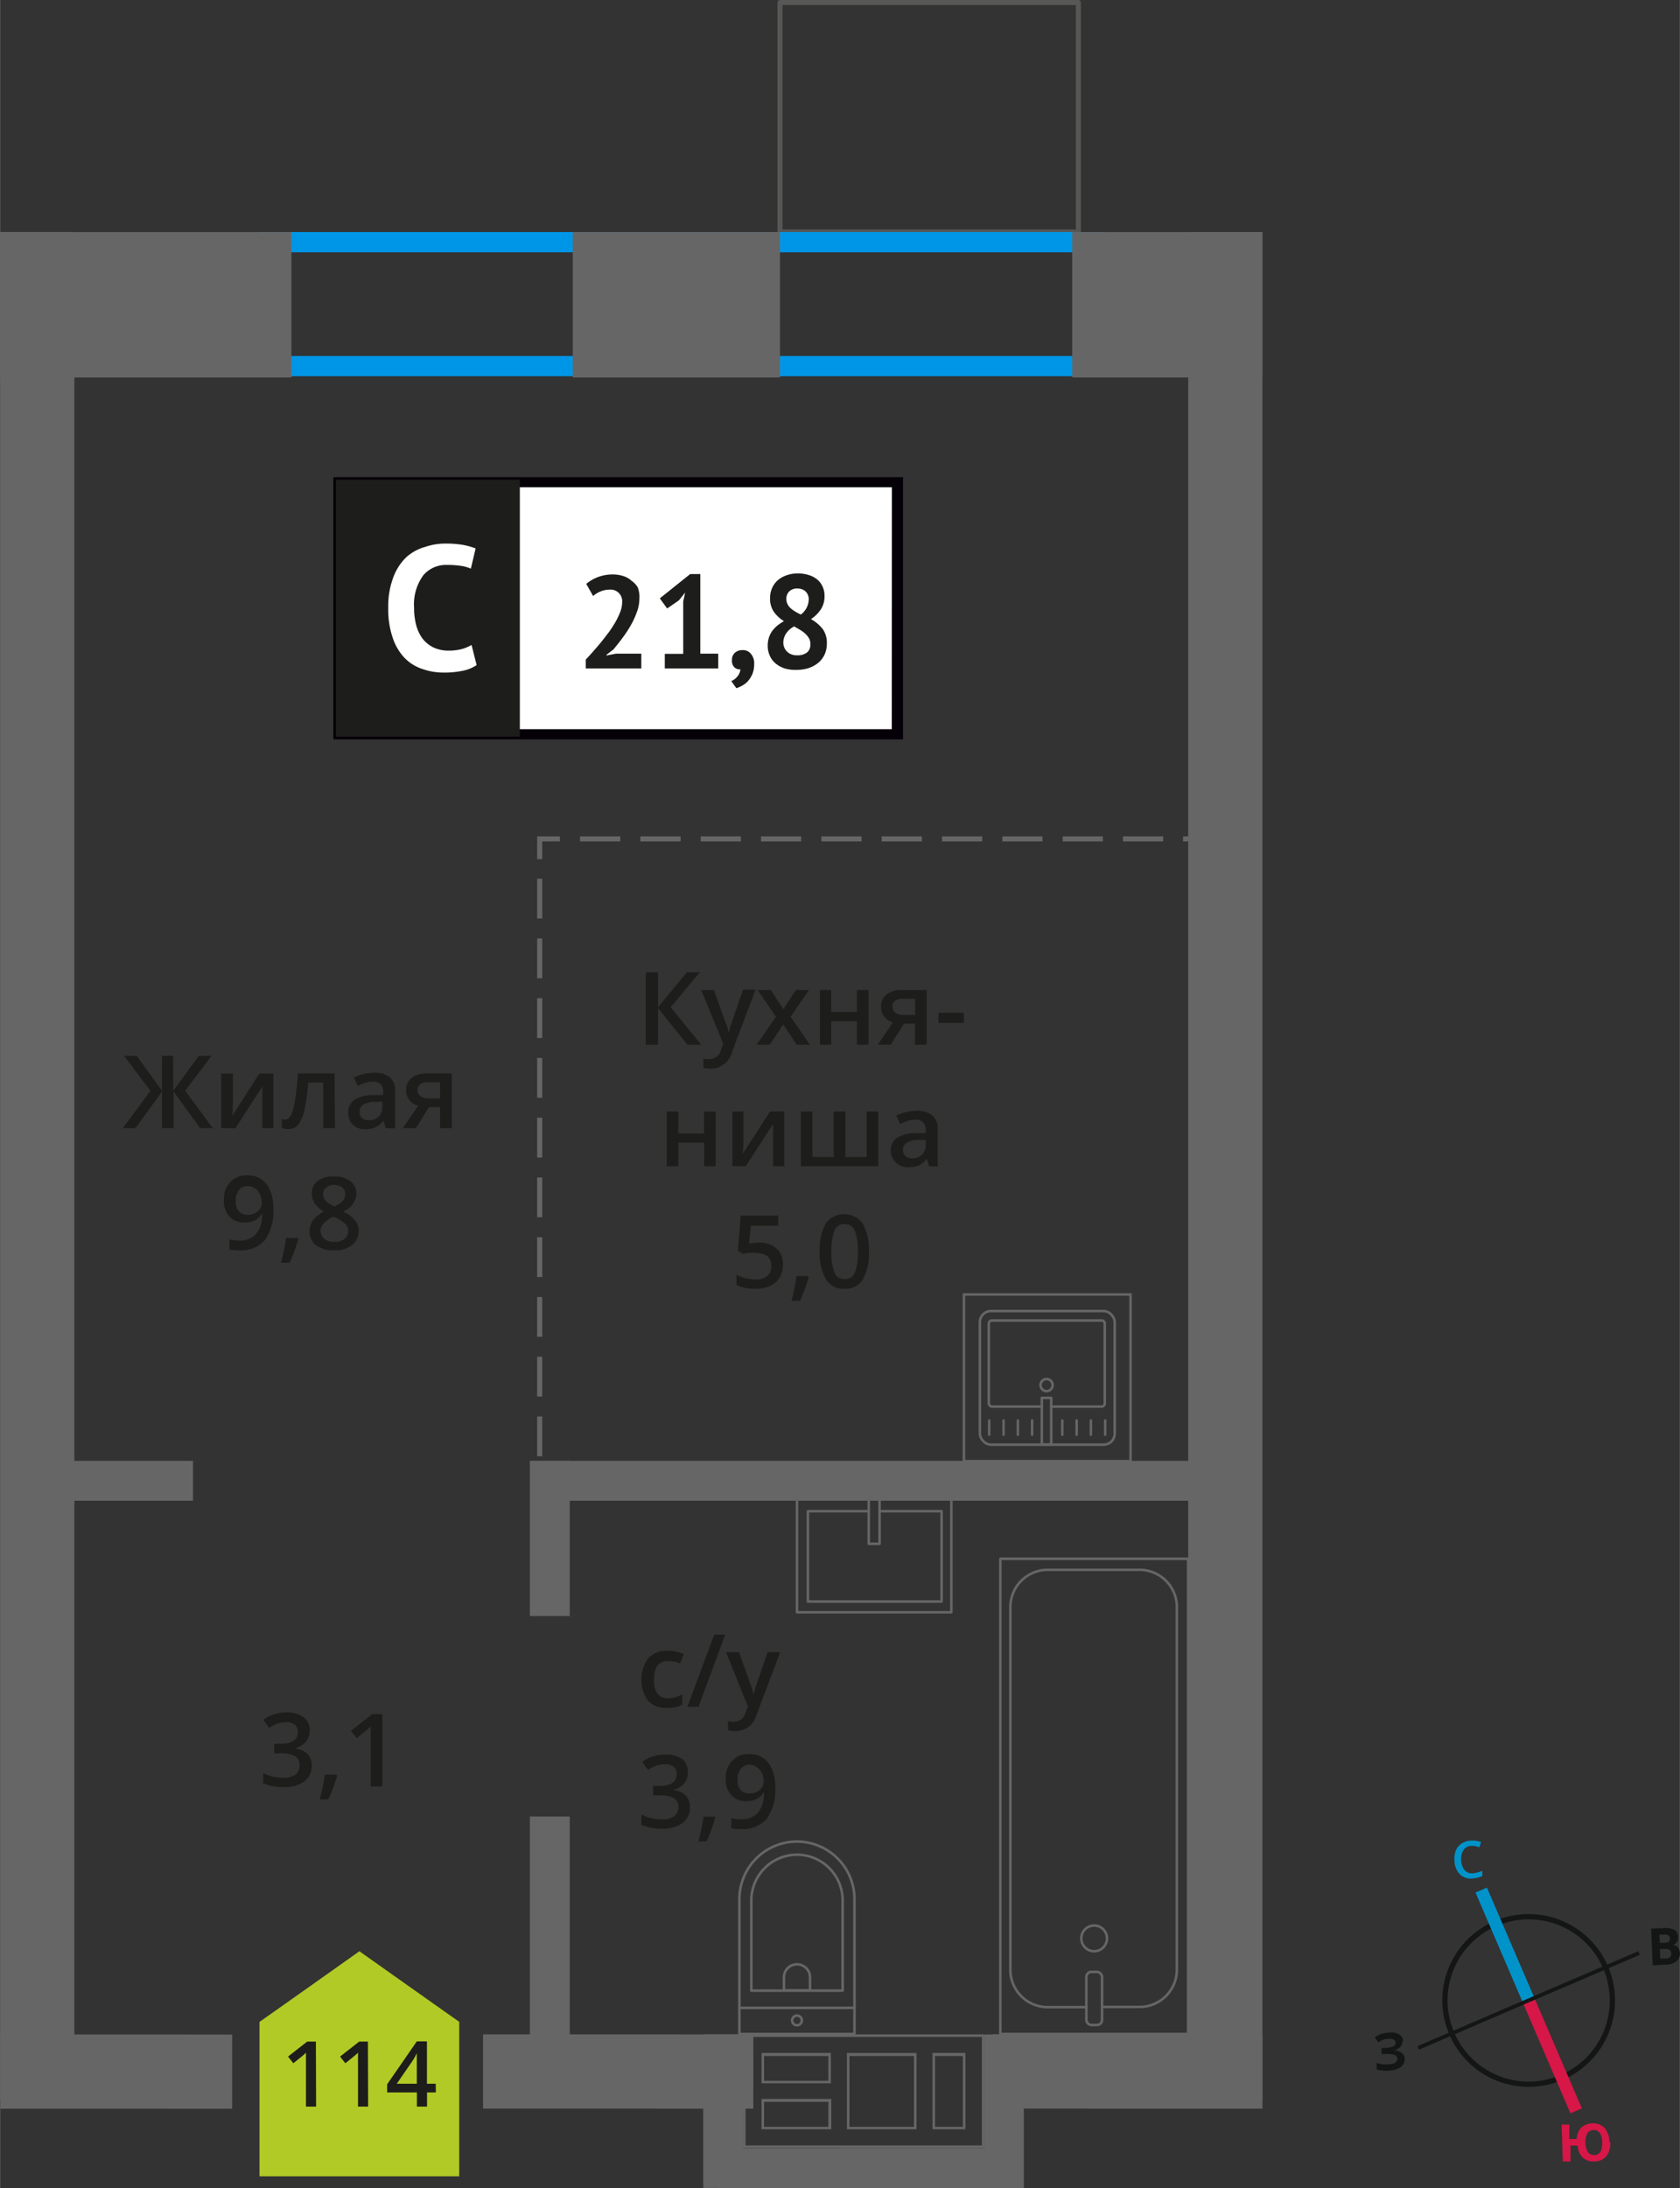 <svg xmlns="http://www.w3.org/2000/svg" width="58.55mm" height="76.21mm" viewBox="0 0 165.96 216.04"><rect x="0" y="0" width="165.96" height="216.04" fill="#333333" stroke="none"/><defs><style>.cls-1,.cls-13,.cls-14,.cls-15,.cls-4,.cls-5,.cls-6,.cls-7{fill:none;}.cls-1{stroke:#575756;}.cls-1,.cls-7{stroke-linecap:round;stroke-linejoin:round;}.cls-1,.cls-12,.cls-4,.cls-5,.cls-6{stroke-width:0.5px;}.cls-2{fill:#0096e7;}.cls-3{fill:#666;}.cls-4,.cls-5,.cls-6,.cls-7{stroke:#666;}.cls-13,.cls-14,.cls-15,.cls-4,.cls-5,.cls-6{stroke-miterlimit:10;}.cls-5{stroke-dasharray:3.93 1.97;}.cls-6{stroke-dasharray:3.97 1.99;}.cls-7{stroke-width:0.25px;}.cls-12,.cls-8{fill:#1d1d1b;}.cls-9{fill:#b2ca25;fill-rule:evenodd;}.cls-10{fill:#fff;}.cls-11{fill:#050007;}.cls-12{stroke:#1d1d1b;stroke-miterlimit:22.93;}.cls-13{stroke:#141515;stroke-width:0.52px;}.cls-14{stroke:#0093ca;}.cls-14,.cls-15{stroke-width:1.23px;}.cls-15{stroke:#d61747;}.cls-16{fill:#141515;}.cls-17{fill:#0093ca;}.cls-18{fill:#d61747;}</style></defs><g id="text"><rect class="cls-1" x="77.05" y="0.25" width="29.48" height="22.66"/><path class="cls-2" d="M107.34,24.91V35.15H27.68V24.91h79.66m2-2H25.68V37.15h83.66V22.91Z"/><rect class="cls-3" y="22.91" width="28.78" height="14.36" transform="translate(28.78 60.18) rotate(-180)"/><rect class="cls-3" x="56.58" y="22.91" width="20.47" height="14.36" transform="matrix(-1, 0, 0, -1, 133.63, 60.18)"/><rect class="cls-3" x="105.92" y="22.91" width="18.78" height="14.36" transform="translate(230.62 60.18) rotate(-180)"/><rect class="cls-3" y="200.88" width="22.9" height="7.33" transform="translate(22.89 409.09) rotate(-179.99)"/><rect class="cls-3" x="47.71" y="200.88" width="26.7" height="7.33" transform="translate(122.09 409.09) rotate(-179.99)"/><rect class="cls-3" x="98.01" y="200.88" width="26.7" height="7.33" transform="translate(222.69 409.1) rotate(-179.99)"/><rect class="cls-3" x="-88.58" y="111.48" width="184.49" height="7.33" transform="translate(118.82 111.48) rotate(90)"/><rect class="cls-3" x="28.79" y="111.48" width="184.49" height="7.33" transform="translate(236.19 -5.88) rotate(90)"/><rect class="cls-3" x="46.64" y="149.94" width="15.33" height="3.94" transform="translate(206.22 97.59) rotate(90)"/><rect class="cls-3" x="41.84" y="189.86" width="24.94" height="3.94" transform="translate(246.14 137.52) rotate(90)"/><rect class="cls-3" x="56.11" y="144.24" width="65.91" height="3.94"/><rect class="cls-3" x="3.83" y="144.24" width="15.23" height="3.94"/><line class="cls-4" x1="53.31" y1="147.75" x2="53.31" y2="145.75"/><line class="cls-5" x1="53.31" y1="143.79" x2="53.31" y2="85.81"/><polyline class="cls-4" points="53.31 84.83 53.31 82.83 55.31 82.83"/><line class="cls-6" x1="57.3" y1="82.83" x2="115.88" y2="82.83"/><line class="cls-4" x1="116.87" y1="82.83" x2="118.87" y2="82.83"/><path class="cls-3" d="M73.65,201.12H97v10.71H73.65V201.12m8.43,4.58v-3H75.23v3h6.85m8.46,4.55v-7.54H83.66v7.53h6.88m1.58,0h3.25v-7.54H92.12v7.54m-10,0v-3H75.23v3h6.85m-8.68-9.37v11.21H97.2V200.87H73.4Zm8.43,4.58H75.48V203h6.35v2.49ZM90.29,210H83.91v-7h6.38v7Zm2.08,0v-7h2.75v7Zm-10.54,0H75.48v-2.47h6.35V210Z"/><rect class="cls-3" x="63.86" y="206.49" width="15.16" height="3.94" transform="translate(-137.02 279.89) rotate(-90)"/><rect class="cls-3" x="91.58" y="206.49" width="15.16" height="3.94" transform="translate(-109.29 307.62) rotate(-90)"/><rect class="cls-3" x="71.02" y="212.1" width="29.13" height="3.94"/><rect class="cls-3" x="82.95" y="212.1" width="17.2" height="3.94"/><rect class="cls-7" x="98.82" y="153.91" width="18.55" height="46.92"/><rect class="cls-7" x="107.32" y="194.7" width="1.55" height="5.24" rx="0.49"/><path class="cls-7" d="M107.32,198.18H103.5a3.69,3.69,0,0,1-3.69-3.68V158.7A3.69,3.69,0,0,1,103.5,155h9.08a3.68,3.68,0,0,1,3.68,3.68v35.8a3.68,3.68,0,0,1-3.68,3.68h-3.71"/><circle class="cls-7" cx="108.09" cy="191.39" r="1.27"/><path class="cls-7" d="M69.23,185.63H82.54a5.69,5.69,0,0,1,5.69,5.69v0A5.69,5.69,0,0,1,82.54,197H69.23a0,0,0,0,1,0,0V185.63a0,0,0,0,1,0,0Z" transform="translate(-112.59 270.06) rotate(-90)"/><path class="cls-7" d="M72,185.31h8.91a4.51,4.51,0,0,1,4.51,4.51v0a4.51,4.51,0,0,1-4.51,4.51H72a0,0,0,0,1,0,0v-9A0,0,0,0,1,72,185.31Z" transform="translate(-111.09 268.55) rotate(-90)"/><path class="cls-7" d="M77.42,193.93h1.34A1.29,1.29,0,0,1,80,195.22v0a1.29,1.29,0,0,1-1.29,1.29H77.42a0,0,0,0,1,0,0v-2.58a0,0,0,0,1,0,0Z" transform="translate(-116.49 273.95) rotate(-90)"/><circle class="cls-7" cx="78.73" cy="199.49" r="0.48"/><line class="cls-7" x1="73.04" y1="198.25" x2="84.42" y2="198.25"/><rect class="cls-7" x="80.66" y="145.88" width="11.38" height="15.25" transform="translate(239.86 67.15) rotate(90)"/><polyline class="cls-7" points="85.82 147.81 85.82 152.43 86.89 152.43 86.89 147.81"/><polyline class="cls-7" points="85.82 149.21 79.81 149.21 79.81 158.13 93.02 158.13 93.02 149.21 86.89 149.21"/><rect class="cls-7" x="96.79" y="129.45" width="13.32" height="13.19" rx="1.09" transform="translate(206.91 272.09) rotate(180)"/><path class="cls-7" d="M102.93,138.88H98a.33.33,0,0,1-.32-.32V130.7a.32.32,0,0,1,.32-.32h10.83a.31.31,0,0,1,.31.32v7.86a.32.32,0,0,1-.31.32h-5"/><circle class="cls-7" cx="103.39" cy="136.76" r="0.6"/><rect class="cls-7" x="102.93" y="138.03" width="0.93" height="4.61" transform="translate(206.78 280.66) rotate(180)"/><line class="cls-7" x1="109.18" y1="141.66" x2="109.18" y2="140.25"/><line class="cls-7" x1="107.77" y1="141.66" x2="107.77" y2="140.25"/><line class="cls-7" x1="106.36" y1="141.66" x2="106.36" y2="140.25"/><line class="cls-7" x1="104.94" y1="141.66" x2="104.94" y2="140.25"/><line class="cls-7" x1="101.96" y1="141.66" x2="101.96" y2="140.25"/><line class="cls-7" x1="100.55" y1="141.66" x2="100.55" y2="140.25"/><line class="cls-7" x1="99.14" y1="141.66" x2="99.14" y2="140.25"/><line class="cls-7" x1="97.72" y1="141.66" x2="97.72" y2="140.25"/><path class="cls-3" d="M111.56,127.94v16.21H95.35V127.94h16.21m.25-.25H95.1V144.4h16.71V127.69Z"/><path class="cls-8" d="M30.58,170.89a1.63,1.63,0,0,1-.4,1.13,2,2,0,0,1-1.11.61v0a2.2,2.2,0,0,1,1.29.54,1.5,1.5,0,0,1,.43,1.13,1.87,1.87,0,0,1-.73,1.59,3.27,3.27,0,0,1-2.07.56,4.76,4.76,0,0,1-2-.38v-1a4.82,4.82,0,0,0,1.94.47,2.12,2.12,0,0,0,1.24-.31,1.12,1.12,0,0,0,.41-1,.89.89,0,0,0-.46-.84,2.85,2.85,0,0,0-1.42-.27h-.62v-.94h.63c1.14,0,1.71-.39,1.71-1.18a.89.89,0,0,0-.3-.71,1.38,1.38,0,0,0-.88-.24,2.54,2.54,0,0,0-.78.11,3.9,3.9,0,0,0-.89.45l-.56-.8a3.74,3.74,0,0,1,2.28-.73,2.69,2.69,0,0,1,1.68.47A1.5,1.5,0,0,1,30.58,170.89Z"/><path class="cls-8" d="M33.29,175.34a16.51,16.51,0,0,1-.86,2.33h-.85a21.94,21.94,0,0,0,.51-2.45h1.13Z"/><path class="cls-8" d="M37.76,176.39H36.61v-4.61c0-.55,0-1,0-1.31l-.28.26-1.09.89-.58-.72,2.1-1.65h1Z"/><path class="cls-8" d="M65.87,168.63a2.38,2.38,0,0,1-1.87-.72,3.64,3.64,0,0,1,0-4.14A2.49,2.49,0,0,1,66,163a3.66,3.66,0,0,1,1.54.32l-.35.92A3.38,3.38,0,0,0,66,164c-.93,0-1.4.62-1.4,1.86a2.27,2.27,0,0,0,.35,1.37,1.21,1.21,0,0,0,1,.45,3,3,0,0,0,1.45-.38v1a2.16,2.16,0,0,1-.65.26A4.16,4.16,0,0,1,65.87,168.63Z"/><path class="cls-8" d="M71.64,161.39,69,168.53H67.9l2.66-7.14Z"/><path class="cls-8" d="M71.72,163.13H73l1.1,3.06a5.39,5.39,0,0,1,.33,1.23h0c0-.18.09-.39.16-.65s.49-1.47,1.24-3.64h1.24l-2.31,6.12a2.19,2.19,0,0,1-2.1,1.68,3.65,3.65,0,0,1-.74-.08v-.91a2.68,2.68,0,0,0,.59.06,1.2,1.2,0,0,0,1.17-1l.2-.51Z"/><path class="cls-8" d="M67.94,175a1.67,1.67,0,0,1-.39,1.13,2,2,0,0,1-1.11.61v0a2.13,2.13,0,0,1,1.28.53,1.54,1.54,0,0,1,.43,1.14,1.89,1.89,0,0,1-.72,1.59,3.37,3.37,0,0,1-2.07.56,4.68,4.68,0,0,1-2-.39v-1a4.68,4.68,0,0,0,1,.35,4.22,4.22,0,0,0,1,.12,2,2,0,0,0,1.24-.31,1.09,1.09,0,0,0,.41-.95.91.91,0,0,0-.45-.84,2.89,2.89,0,0,0-1.43-.27h-.62v-.93h.63c1.14,0,1.71-.39,1.71-1.18a.87.87,0,0,0-.3-.71,1.29,1.29,0,0,0-.87-.25,2.61,2.61,0,0,0-.79.12,3.41,3.41,0,0,0-.88.44l-.57-.8a3.78,3.78,0,0,1,2.28-.72,2.72,2.72,0,0,1,1.69.46A1.53,1.53,0,0,1,67.94,175Z"/><path class="cls-8" d="M70.65,179.48a15,15,0,0,1-.86,2.34H69c.22-.88.39-1.7.5-2.45h1.13Z"/><path class="cls-8" d="M76.58,176.44a4.89,4.89,0,0,1-.85,3.15,3.11,3.11,0,0,1-2.56,1,4,4,0,0,1-.93-.08v-1a3.28,3.28,0,0,0,.88.12,2.25,2.25,0,0,0,1.73-.62,3,3,0,0,0,.62-2h-.06a1.68,1.68,0,0,1-.69.64,2.19,2.19,0,0,1-1,.19,1.88,1.88,0,0,1-1.48-.59,2.26,2.26,0,0,1-.55-1.62,2.47,2.47,0,0,1,.63-1.78,2.25,2.25,0,0,1,1.71-.66,2.26,2.26,0,0,1,2.2,1.45A4.11,4.11,0,0,1,76.58,176.44Zm-2.49-2.19a1.1,1.1,0,0,0-.91.39,1.69,1.69,0,0,0-.32,1.09,1.42,1.42,0,0,0,.3,1,1.1,1.1,0,0,0,.89.35,1.43,1.43,0,0,0,1-.35,1.05,1.05,0,0,0,.39-.81,2,2,0,0,0-.16-.81,1.51,1.51,0,0,0-.48-.6A1.12,1.12,0,0,0,74.09,174.25Z"/><polygon class="cls-9" points="45.36 199.63 45.36 199.63 40.43 196.15 35.5 192.66 30.57 196.15 25.64 199.63 25.63 199.63 25.63 199.63 25.63 214.88 45.36 214.88 45.36 199.63 45.36 199.63"/><path class="cls-8" d="M31.22,208h-1v-4.15c0-.49,0-.89,0-1.18a3,3,0,0,1-.25.24l-1,.81-.52-.66,1.89-1.48h.86Z"/><path class="cls-8" d="M36.36,208h-1v-4.15c0-.49,0-.89,0-1.18l-.25.24-1,.81-.52-.66,1.89-1.48h.86Z"/><path class="cls-8" d="M43.05,206.6h-.87V208h-1v-1.4H38.24v-.8l2.93-4.24h1v4.18h.87Zm-1.88-.86v-1.61c0-.57,0-1,0-1.41h0a5.12,5.12,0,0,1-.38.7l-1.6,2.32Z"/><rect class="cls-10" x="33.42" y="47.62" width="54.7" height="24.87"/><path class="cls-11" d="M88.12,48.11H34V72h54.1Zm-54.64-1H89.21V73H32.93V47.12Z"/><rect class="cls-12" x="33.42" y="47.62" width="17.68" height="24.87"/><path class="cls-8" d="M63.16,59.09a3.78,3.78,0,0,1-.25,1.34,7.93,7.93,0,0,1-.61,1.33A11.83,11.83,0,0,1,61.48,63c-.3.41-.6.78-.88,1.12l-.69.53v.07l.94-.18h2.5V66H57.86v-.87c.2-.22.44-.47.7-.77s.53-.6.79-.92.52-.67.78-1a12.43,12.43,0,0,0,.68-1.05,7.08,7.08,0,0,0,.47-1,2.74,2.74,0,0,0,.18-.94,1.15,1.15,0,0,0-1.28-1.23,2.29,2.29,0,0,0-.86.18,2.51,2.51,0,0,0-.73.45l-.68-1.2a4.23,4.23,0,0,1,1.15-.67,4.13,4.13,0,0,1,1.52-.26,3.44,3.44,0,0,1,1,.16,2.18,2.18,0,0,1,.8.46A2.07,2.07,0,0,1,63,58,2.62,2.62,0,0,1,63.16,59.09Z"/><path class="cls-8" d="M65.67,64.56h1.82V59.4l.19-.89-.62.77-1.16.8-.72-1,3-2.4h1v7.86h1.77V66H65.67Z"/><path class="cls-8" d="M72.31,65.16a.89.89,0,0,1,.29-.71,1.06,1.06,0,0,1,.72-.26,1,1,0,0,1,.86.37,1.41,1.41,0,0,1,.32,1,2.57,2.57,0,0,1-.18,1,2.71,2.71,0,0,1-.45.71,2.17,2.17,0,0,1-.58.44,3.07,3.07,0,0,1-.55.24l-.5-.7a1.52,1.52,0,0,0,.61-.47,1.23,1.23,0,0,0,.29-.69.78.78,0,0,1-.57-.18A.88.88,0,0,1,72.31,65.16Z"/><path class="cls-8" d="M75.84,63.76a2.62,2.62,0,0,1,.12-.82,2.65,2.65,0,0,1,.33-.65,3.64,3.64,0,0,1,.51-.53,6,6,0,0,1,.64-.43,3.38,3.38,0,0,1-1-.93,2.27,2.27,0,0,1-.37-1.31,2.48,2.48,0,0,1,.19-1,2.26,2.26,0,0,1,.55-.78,2.65,2.65,0,0,1,.87-.5,3.19,3.19,0,0,1,1.15-.19,3.59,3.59,0,0,1,1.07.16,2.44,2.44,0,0,1,.83.44,1.92,1.92,0,0,1,.53.7,2.12,2.12,0,0,1,.19.91,2.33,2.33,0,0,1-.34,1.3,3.39,3.39,0,0,1-1,1,3.88,3.88,0,0,1,1.18,1,2.35,2.35,0,0,1,.39,1.41,2.61,2.61,0,0,1-.21,1.06,2.35,2.35,0,0,1-.61.82,3,3,0,0,1-.94.53,3.77,3.77,0,0,1-1.2.19A3.65,3.65,0,0,1,77.52,66a2.78,2.78,0,0,1-.9-.49,2,2,0,0,1-.57-.76A2.25,2.25,0,0,1,75.84,63.76Zm4.21-.17A1.06,1.06,0,0,0,79.9,63a1.93,1.93,0,0,0-.37-.45,3.34,3.34,0,0,0-.51-.37l-.57-.33a2.12,2.12,0,0,0-.84.77,1.66,1.66,0,0,0-.23.81,1.25,1.25,0,0,0,.36.9,1.31,1.31,0,0,0,1,.37,1.49,1.49,0,0,0,1-.29A1,1,0,0,0,80.05,63.59Zm-2.37-4.48a1.18,1.18,0,0,0,.12.55,1.3,1.3,0,0,0,.32.41,3.17,3.17,0,0,0,.46.33c.17.1.34.19.53.28a1.91,1.91,0,0,0,.78-1.46,1.06,1.06,0,0,0-.32-.83,1.12,1.12,0,0,0-.78-.28,1.08,1.08,0,0,0-.84.3A1,1,0,0,0,77.68,59.11Z"/><path class="cls-10" d="M47.08,65.67a3.79,3.79,0,0,1-1.43.57,8.8,8.8,0,0,1-1.78.17,6.33,6.33,0,0,1-2.1-.34A4.33,4.33,0,0,1,40,65a5.25,5.25,0,0,1-1.2-2,8.57,8.57,0,0,1-.45-3,8,8,0,0,1,.5-3,5.29,5.29,0,0,1,1.3-2A4.62,4.62,0,0,1,42,54a6.06,6.06,0,0,1,2-.33,10,10,0,0,1,1.78.14,7.11,7.11,0,0,1,1.2.34l-.47,2a3.51,3.51,0,0,0-1-.28,8.47,8.47,0,0,0-1.34-.09,2.93,2.93,0,0,0-2.34,1A4.86,4.86,0,0,0,40.9,60a6.67,6.67,0,0,0,.21,1.73,3.88,3.88,0,0,0,.64,1.34,3.09,3.09,0,0,0,1.07.86,3.46,3.46,0,0,0,1.48.31,5.07,5.07,0,0,0,1.34-.16,4.09,4.09,0,0,0,.94-.4Z"/><path class="cls-8" d="M69.27,103.15H67.9L65,99.53v3.62H63.79V96H65v3.46L67.85,96h1.28l-2.88,3.45Z"/><path class="cls-8" d="M69.27,97.75h1.25l1.1,3.06A6.67,6.67,0,0,1,72,102h0a5,5,0,0,1,.16-.65c.08-.25.49-1.47,1.24-3.64h1.24l-2.31,6.12a2.2,2.2,0,0,1-2.1,1.69,3.06,3.06,0,0,1-.74-.09v-.91a2.61,2.61,0,0,0,.59.06,1.22,1.22,0,0,0,1.17-1l.2-.51Z"/><path class="cls-8" d="M76.65,100.39l-1.81-2.64h1.31l1.23,1.89,1.24-1.89h1.3l-1.82,2.64L80,103.15h-1.3l-1.33-2-1.33,2h-1.3Z"/><path class="cls-8" d="M82.11,97.75v2.17h2.54V97.75H85.8v5.4H84.65v-2.33H82.11v2.33H81v-5.4Z"/><path class="cls-8" d="M88,103.15H86.71l1.5-2.21a1.61,1.61,0,0,1-.86-.56,1.57,1.57,0,0,1-.31-1,1.44,1.44,0,0,1,.55-1.2,2.38,2.38,0,0,1,1.49-.43h2.46v5.4H90.39v-2.08H89.3Zm.17-3.76a.7.7,0,0,0,.31.63,1.59,1.59,0,0,0,.85.2h1.07v-1.6H89.14a1.2,1.2,0,0,0-.73.2A.67.67,0,0,0,88.16,99.39Z"/><path class="cls-8" d="M92.71,101v-1h2.51v1Z"/><path class="cls-8" d="M67,109.75v2.17h2.55v-2.17H70.7v5.4H69.56v-2.33H67v2.33H65.86v-5.4Z"/><path class="cls-8" d="M73.44,109.75v2.77c0,.32,0,.8-.08,1.42l2.71-4.19h1.41v5.4H76.37v-2.72q0-.23,0-.72c0-.34,0-.58,0-.74l-2.7,4.18H72.34v-5.4Z"/><path class="cls-8" d="M86.76,115.15H79.11v-5.4h1.15v4.49h2.1v-4.49h1.15v4.49h2.1v-4.49h1.15Z"/><path class="cls-8" d="M91.78,115.15l-.23-.75h0a2.22,2.22,0,0,1-.78.67,2.49,2.49,0,0,1-1,.18,1.7,1.7,0,0,1-1.24-.43A1.61,1.61,0,0,1,88,113.6a1.45,1.45,0,0,1,.62-1.26,3.69,3.69,0,0,1,1.89-.46l.94,0v-.29a1.1,1.1,0,0,0-.25-.77,1,1,0,0,0-.75-.26,2.61,2.61,0,0,0-.79.12,6.94,6.94,0,0,0-.73.29l-.38-.82a4.29,4.29,0,0,1,1-.35,4.37,4.37,0,0,1,1-.12,2.34,2.34,0,0,1,1.56.45,1.76,1.76,0,0,1,.52,1.41v3.64Zm-1.71-.78a1.46,1.46,0,0,0,1-.35,1.27,1.27,0,0,0,.38-1v-.47l-.7,0a2.41,2.41,0,0,0-1.18.27.85.85,0,0,0-.37.74.74.74,0,0,0,.22.56A.88.88,0,0,0,90.07,114.37Z"/><path class="cls-8" d="M75,122.69a2.46,2.46,0,0,1,1.71.58,2,2,0,0,1,.63,1.55,2.31,2.31,0,0,1-.71,1.79,3,3,0,0,1-2,.64,3.81,3.81,0,0,1-1.88-.39v-1a3.52,3.52,0,0,0,.91.35,4.19,4.19,0,0,0,.95.12,1.77,1.77,0,0,0,1.18-.34,1.27,1.27,0,0,0,.41-1c0-.85-.54-1.28-1.63-1.28a4.72,4.72,0,0,0-.57,0c-.22,0-.42.06-.59.1l-.51-.3.27-3.49h3.71v1h-2.7L74,122.8l.42-.07A4.87,4.87,0,0,1,75,122.69Z"/><path class="cls-8" d="M79.89,126.1a16.12,16.12,0,0,1-.86,2.34h-.84a24.85,24.85,0,0,0,.5-2.45h1.13Z"/><path class="cls-8" d="M85.83,123.58a5.11,5.11,0,0,1-.6,2.77,2,2,0,0,1-1.83.9,2,2,0,0,1-1.8-.93,4.92,4.92,0,0,1-.62-2.74,5.05,5.05,0,0,1,.6-2.78,2.25,2.25,0,0,1,3.63,0A5,5,0,0,1,85.83,123.58Zm-3.69,0a5.22,5.22,0,0,0,.3,2.09,1,1,0,0,0,1,.62,1,1,0,0,0,1-.63,5.27,5.27,0,0,0,.3-2.08,5.21,5.21,0,0,0-.3-2.07,1,1,0,0,0-1-.65,1,1,0,0,0-1,.63A5.26,5.26,0,0,0,82.14,123.58Z"/><path class="cls-8" d="M14.85,107.7l-2.6-3.45H13.5L16,107.71v-3.46h1.1v3.46l2.54-3.46h1.25l-2.6,3.45,2.72,3.69H19.76l-2.62-3.62v3.62H16v-3.62l-2.62,3.62H12.13Z"/><path class="cls-8" d="M23,106v2.77c0,.32,0,.8-.07,1.42L25.61,106H27v5.4H25.9v-2.72c0-.15,0-.39,0-.73s0-.57.05-.73l-2.7,4.18h-1.4V106Z"/><path class="cls-8" d="M33.08,111.39H31.93v-4.5H30.44a19.08,19.08,0,0,1-.37,2.71,3.57,3.57,0,0,1-.61,1.43,1.2,1.2,0,0,1-1,.45,1.65,1.65,0,0,1-.63-.11v-.9a.92.92,0,0,0,.36.07c.34,0,.6-.37.79-1.12a20.45,20.45,0,0,0,.44-3.43h3.63Z"/><path class="cls-8" d="M38.1,111.39l-.23-.75h0a2.22,2.22,0,0,1-.78.67,2.52,2.52,0,0,1-1,.18,1.7,1.7,0,0,1-1.24-.43,1.61,1.61,0,0,1-.45-1.22,1.45,1.45,0,0,1,.62-1.26,3.69,3.69,0,0,1,1.89-.46l.93,0v-.29a1.09,1.09,0,0,0-.24-.77,1,1,0,0,0-.75-.26,2.61,2.61,0,0,0-.79.12c-.26.09-.5.18-.74.29l-.37-.82a4.51,4.51,0,0,1,2-.47,2.34,2.34,0,0,1,1.56.45,1.76,1.76,0,0,1,.52,1.41v3.64Zm-1.71-.78a1.46,1.46,0,0,0,1-.35,1.27,1.27,0,0,0,.37-1v-.47l-.69,0a2.41,2.41,0,0,0-1.18.27.85.85,0,0,0-.37.74.7.7,0,0,0,.22.56A.88.88,0,0,0,36.39,110.61Z"/><path class="cls-8" d="M41.08,111.39H39.79l1.51-2.21a1.53,1.53,0,0,1-.86-.56,1.58,1.58,0,0,1-.32-1,1.46,1.46,0,0,1,.55-1.2,2.38,2.38,0,0,1,1.49-.43h2.47v5.4H43.47v-2.08H42.38Zm.16-3.76a.68.68,0,0,0,.32.62,1.49,1.49,0,0,0,.84.21h1.07v-1.6H42.22a1.16,1.16,0,0,0-.72.2A.69.69,0,0,0,41.24,107.63Z"/><path class="cls-8" d="M27,119.3a4.88,4.88,0,0,1-.85,3.15,3.11,3.11,0,0,1-2.56,1,4,4,0,0,1-.93-.08v-1a3.26,3.26,0,0,0,.87.12,2.26,2.26,0,0,0,1.74-.62,3,3,0,0,0,.62-2h-.06a1.68,1.68,0,0,1-.69.64,2.19,2.19,0,0,1-1,.19,1.92,1.92,0,0,1-1.49-.59,2.3,2.3,0,0,1-.54-1.62,2.48,2.48,0,0,1,.63-1.78,2.25,2.25,0,0,1,1.71-.66,2.26,2.26,0,0,1,2.2,1.45A4.11,4.11,0,0,1,27,119.3Zm-2.49-2.19a1.1,1.1,0,0,0-.91.39,1.69,1.69,0,0,0-.32,1.09,1.42,1.42,0,0,0,.3,1,1.1,1.1,0,0,0,.89.35,1.4,1.4,0,0,0,1-.35,1.05,1.05,0,0,0,.39-.81,2,2,0,0,0-.16-.81,1.51,1.51,0,0,0-.48-.6A1.18,1.18,0,0,0,24.52,117.11Z"/><path class="cls-8" d="M29.46,122.34a15,15,0,0,1-.86,2.34h-.84c.22-.88.39-1.7.5-2.45h1.13Z"/><path class="cls-8" d="M33,116.16a2.53,2.53,0,0,1,1.61.47,1.5,1.5,0,0,1,.59,1.24,2,2,0,0,1-1.32,1.75,3.46,3.46,0,0,1,1.2.89,1.67,1.67,0,0,1,.35,1,1.76,1.76,0,0,1-.65,1.42,2.72,2.72,0,0,1-1.76.53,2.9,2.9,0,0,1-1.8-.5,1.67,1.67,0,0,1-.64-1.41,1.77,1.77,0,0,1,.34-1.07,2.74,2.74,0,0,1,1.09-.85,2.74,2.74,0,0,1-.93-.82,1.75,1.75,0,0,1-.28-1,1.47,1.47,0,0,1,.61-1.24A2.56,2.56,0,0,1,33,116.16Zm-1.32,5.38a1,1,0,0,0,.36.79,1.48,1.48,0,0,0,1,.28,1.51,1.51,0,0,0,1-.29,1,1,0,0,0,.35-.79,1,1,0,0,0-.32-.72,3.12,3.12,0,0,0-1-.61l-.14-.06a2.62,2.62,0,0,0-.93.62A1.19,1.19,0,0,0,31.65,121.54ZM33,117a1.21,1.21,0,0,0-.78.25.79.79,0,0,0-.3.65,1,1,0,0,0,.11.46,1.15,1.15,0,0,0,.31.36,3.8,3.8,0,0,0,.69.39,2.28,2.28,0,0,0,.83-.54,1,1,0,0,0,.24-.67.79.79,0,0,0-.3-.65A1.23,1.23,0,0,0,33,117Z"/><path class="cls-13" d="M147.76,189.92a8.27,8.27,0,1,1-4.34,10.86,8.25,8.25,0,0,1,4.34-10.86Z"/><line class="cls-14" x1="146.33" y1="186.62" x2="151.02" y2="197.52"/><line class="cls-15" x1="155.71" y1="208.42" x2="151.02" y2="197.52"/><polygon class="cls-16" points="140.04 202.03 150.94 197.34 151.09 197.68 140.19 202.38 140.04 202.03"/><polygon class="cls-16" points="161.85 192.66 150.94 197.34 151.09 197.68 162 193.01 161.85 192.66"/><path class="cls-17" d="M145.34,182.24a1,1,0,0,0-.77.44,1.54,1.54,0,0,0-.22,1,1.66,1.66,0,0,0,.36,1,1,1,0,0,0,.84.28,3,3,0,0,0,.45-.09,3.81,3.81,0,0,0,.44-.15l0,.51a2.71,2.71,0,0,1-.95.24,1.5,1.5,0,0,1-1.26-.4,1.92,1.92,0,0,1-.54-1.33,2.33,2.33,0,0,1,.12-1,1.53,1.53,0,0,1,.55-.7,1.86,1.86,0,0,1,.91-.3,2.5,2.5,0,0,1,1.05.14l-.18.53a2.7,2.7,0,0,0-.4-.14,2.12,2.12,0,0,0-.44,0Z"/><path class="cls-18" d="M159.08,211.5a2.05,2.05,0,0,1-.38,1.39,1.5,1.5,0,0,1-1.19.52,1.48,1.48,0,0,1-1.14-.37,1.75,1.75,0,0,1-.51-1.19l-.71,0,0,1.57-.76,0-.12-3.65.77,0,0,1.43.72,0a1.7,1.7,0,0,1,.46-1.13,1.63,1.63,0,0,1,1.09-.41,1.51,1.51,0,0,1,1.21.45,2.1,2.1,0,0,1,.47,1.38Zm-2.45.08a1.83,1.83,0,0,0,.24.91.74.74,0,0,0,.62.29c.55,0,.82-.44.79-1.25a1.67,1.67,0,0,0-.24-.93.69.69,0,0,0-.62-.29.74.74,0,0,0-.61.33,1.87,1.87,0,0,0-.18.94Z"/><path class="cls-16" d="M163.12,190.43l1.14-.05a2.19,2.19,0,0,1,1.12.15.75.75,0,0,1,.39.69.81.81,0,0,1-.12.54.63.63,0,0,1-.39.27v0a.82.82,0,0,1,.5.25,1,1,0,0,1,.2.57,1,1,0,0,1-.32.78,1.6,1.6,0,0,1-1,.35l-1.37.07Zm.85,1.4.44,0a.85.85,0,0,0,.46-.12.36.36,0,0,0,.11-.34.33.33,0,0,0-.16-.28.87.87,0,0,0-.5-.07l-.39,0Zm0,.61.05.94.49,0a.73.73,0,0,0,.47-.14.48.48,0,0,0,.13-.38c0-.3-.24-.45-.66-.43Z"/><path class="cls-16" d="M138.54,201.52a.72.72,0,0,1-.22.59,1.1,1.1,0,0,1-.65.34h0a1.42,1.42,0,0,1,.78.23.76.76,0,0,1,.32.57,1,1,0,0,1-.36.83,2,2,0,0,1-1.11.36,3.4,3.4,0,0,1-1.3-.11l0-.65a3.17,3.17,0,0,0,.57.14,3.85,3.85,0,0,0,.59,0c.6,0,.9-.22.88-.58a.42.42,0,0,0-.32-.36,2.76,2.76,0,0,0-.89-.07l-.34,0,0-.6.31,0a3.1,3.1,0,0,0,.84-.15.42.42,0,0,0,.24-.4.37.37,0,0,0-.19-.28,1,1,0,0,0-.51-.08,1.78,1.78,0,0,0-1,.36l-.37-.49a2.39,2.39,0,0,1,.65-.35,4,4,0,0,1,.76-.13,1.58,1.58,0,0,1,1,.18.79.79,0,0,1,.4.63Z"/></g></svg>